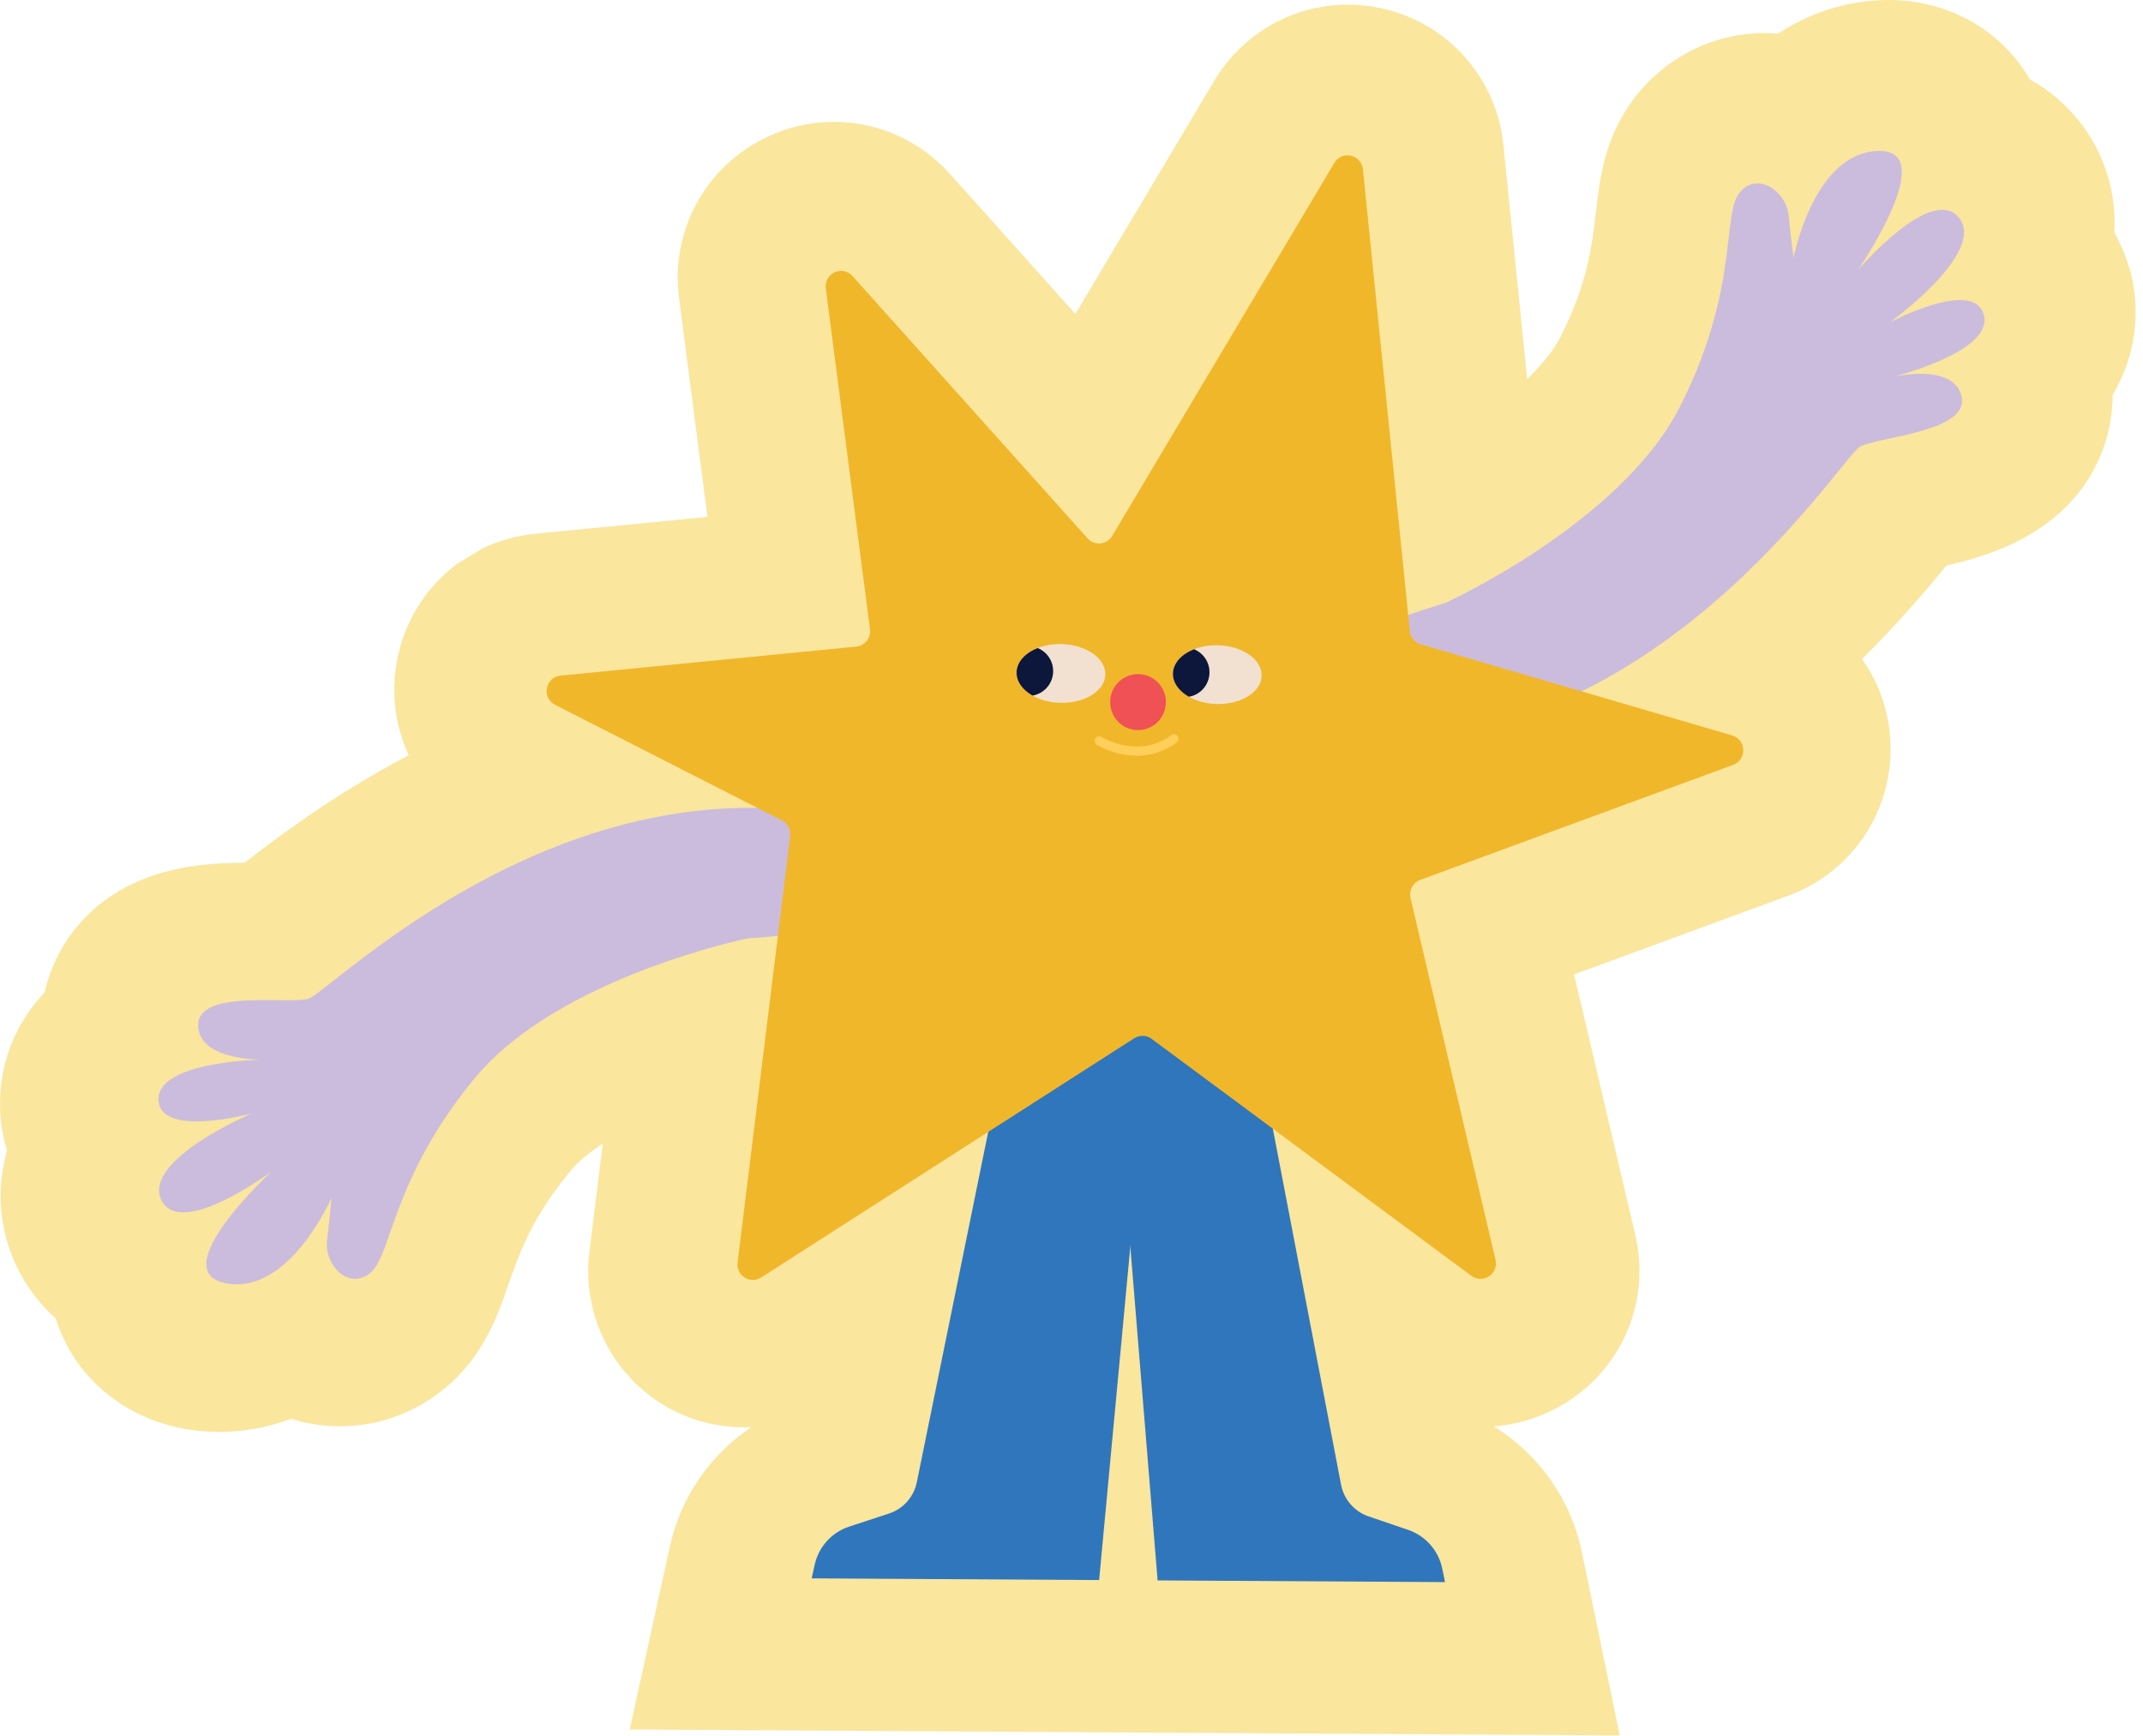 <?xml version="1.0" encoding="UTF-8"?> <svg xmlns="http://www.w3.org/2000/svg" width="284" height="230" viewBox="0 0 284 230" fill="none"><path d="M282.286 35.912L282.036 34.992L281.976 34.862C281.526 33.452 280.926 32.092 280.196 30.812C280.496 25.502 278.906 20.372 275.636 16.182C273.796 13.832 271.546 11.922 269.006 10.532C265.076 3.692 257.546 -0.338 249.286 0.022C244.456 0.212 239.746 1.752 235.636 4.462C228.406 3.852 221.276 6.942 216.666 12.912C212.656 18.092 212.006 23.652 211.496 28.112C210.986 32.542 210.396 37.562 206.816 44.622C205.946 46.342 204.426 48.242 202.386 50.232L199.236 19.212C198.336 10.312 191.866 3.042 183.146 1.112C174.426 -0.828 165.486 3.042 160.916 10.712L142.516 41.602L125.886 23.052C119.806 16.262 110.166 14.252 101.886 18.052C93.596 21.852 88.816 30.472 89.996 39.522L93.756 68.492L70.926 70.732C68.746 70.942 66.636 71.492 64.646 72.352L64.076 72.602L60.416 74.822L59.926 75.222C56.136 78.292 53.536 82.642 52.626 87.482C51.796 91.892 52.386 96.262 54.166 100.072C52.986 100.692 51.816 101.332 50.636 102.002L47.826 103.642L47.726 103.702C41.186 107.642 35.976 111.562 32.426 114.322C29.936 114.332 27.006 114.462 24.046 115.032C12.866 117.212 7.526 124.532 5.906 131.522C1.886 135.762 -0.204 141.272 0.016 147.032C0.086 148.882 0.396 150.702 0.936 152.462C-0.524 157.572 -0.104 162.922 2.166 167.732C3.446 170.432 5.216 172.792 7.386 174.702C9.706 182.202 16.136 187.782 24.286 189.302C29.046 190.192 33.976 189.722 38.576 188.002C45.496 190.192 53.136 188.762 58.956 183.962C64.026 179.792 65.876 174.512 67.366 170.262C68.836 166.062 70.516 161.292 75.556 155.212C76.556 154.002 78.036 152.752 79.886 151.522L78.106 165.932C77.126 173.852 80.856 181.722 87.606 185.972C91.236 188.262 95.426 189.312 99.576 189.112C94.146 192.742 90.206 198.392 88.776 204.922L83.456 229.182L214.656 229.962L209.626 205.622C208.186 198.662 203.876 192.652 197.946 189.002C201.416 188.762 204.846 187.632 207.936 185.602C215.266 180.782 218.706 172.132 216.706 163.592L208.606 129.122L237.006 118.682C245.406 115.592 250.836 107.512 250.536 98.562C250.396 94.412 249.036 90.542 246.766 87.322C251.616 82.522 255.356 78.102 257.936 74.952C260.366 74.382 263.206 73.612 265.956 72.392C276.356 67.792 279.946 59.482 279.986 52.322C282.966 47.282 283.786 41.452 282.306 35.882L282.286 35.912Z" fill="#FAE69D"></path><path d="M191.513 79.902C191.513 79.902 214.767 69.371 222.627 53.902C230.488 38.435 228.195 28.561 230.488 25.599C232.781 22.637 236.712 25.27 237.039 28.561C237.367 31.852 237.694 34.156 237.694 34.156C237.694 34.156 240.314 20.334 248.829 20.005C257.346 19.676 246.209 35.802 246.209 35.802C246.209 35.802 256.035 24.283 259.637 28.89C263.24 33.498 250.466 42.712 250.466 42.712C250.466 42.712 261.601 36.788 262.912 41.725C264.222 46.662 250.794 49.953 250.794 49.953C250.794 49.953 258.982 47.978 259.965 52.586C260.947 57.194 249.157 57.852 246.537 59.168C243.916 60.485 219.679 100.307 178.411 98.332C137.143 96.357 191.512 79.902 191.512 79.902H191.513Z" fill="#CBBCDD"></path><path d="M99.031 124.362C99.031 124.362 74.036 129.472 62.969 142.813C51.902 156.154 51.967 166.293 49.081 168.672C46.194 171.052 42.939 167.611 43.343 164.329C43.747 161.046 43.934 158.727 43.934 158.727C43.934 158.727 38.34 171.626 29.962 170.057C21.584 168.488 35.991 155.231 35.991 155.231C35.991 155.231 23.876 164.285 21.374 158.992C18.874 153.699 33.358 147.547 33.358 147.547C33.358 147.547 21.195 150.853 21.002 145.747C20.809 140.641 34.629 140.412 34.629 140.412C34.629 140.412 26.209 140.521 26.264 135.809C26.319 131.097 37.962 133.073 40.807 132.37C43.653 131.668 76.044 98.209 115.859 109.295C155.674 120.381 99.031 124.362 99.031 124.362Z" fill="#CBBCDD"></path><path d="M133.244 138.794L121.5 196.413C121.104 198.359 119.699 199.941 117.82 200.557L112.528 202.295C110.222 203.052 108.485 204.979 107.963 207.36L107.57 209.151L145.661 209.376L152.933 131.658L133.244 138.795V138.794Z" fill="#3076BC"></path><path d="M166.657 138.992L177.725 196.745C178.098 198.695 179.485 200.293 181.356 200.932L186.626 202.733C188.923 203.518 190.637 205.464 191.132 207.851L191.503 209.647L153.412 209.422L147.051 131.624L166.655 138.992H166.657Z" fill="#3076BC"></path><path d="M73.562 93.396L103.618 108.712C104.386 109.104 104.828 109.937 104.722 110.796L97.746 167.298C97.533 169.022 99.415 170.215 100.872 169.282L150.31 137.584C151.022 137.126 151.941 137.158 152.621 137.662L194.994 169.065C196.524 170.199 198.631 168.802 198.194 166.942L186.929 118.992C186.692 117.981 187.244 116.951 188.216 116.594L229.685 101.351C231.538 100.67 231.448 98.007 229.555 97.453L188.297 85.377C187.499 85.143 186.921 84.446 186.836 83.615L180.62 22.433C180.421 20.468 177.845 19.893 176.835 21.588L147.393 71.016C146.688 72.201 145.043 72.361 144.123 71.335L112.979 36.58C111.638 35.083 109.177 36.221 109.436 38.219L115.294 83.372C115.443 84.522 114.615 85.567 113.467 85.68L74.287 89.526C72.253 89.726 71.74 92.471 73.561 93.399L73.562 93.396Z" fill="#F1B72A"></path><path d="M150.645 100.141C150.016 100.141 149.375 100.078 148.725 99.95C146.759 99.562 145.415 98.727 145.36 98.691C145.076 98.513 144.99 98.137 145.168 97.852C145.346 97.568 145.718 97.481 146.002 97.66C146.014 97.667 147.242 98.425 148.999 98.764C151.303 99.207 153.399 98.754 155.225 97.415C155.496 97.218 155.874 97.277 156.071 97.549C156.268 97.82 156.209 98.201 155.938 98.399C154.364 99.553 152.56 100.142 150.644 100.142L150.645 100.141Z" fill="#FFCF5A"></path><path d="M146.481 89.398C146.423 91.548 143.745 93.22 140.498 93.133C139.103 93.095 137.828 92.738 136.834 92.172C135.517 91.424 134.69 90.306 134.723 89.08C134.76 87.702 135.871 86.522 137.52 85.875C138.444 85.511 139.539 85.314 140.706 85.346C143.954 85.434 146.539 87.247 146.481 89.398Z" fill="#F2E1D0"></path><path d="M139.568 89.015C139.525 90.618 138.349 91.919 136.833 92.172C135.516 91.424 134.689 90.306 134.722 89.08C134.759 87.702 135.87 86.522 137.519 85.875C138.752 86.374 139.605 87.603 139.567 89.015H139.568Z" fill="#0D163B"></path><path d="M167.2 89.556C167.142 91.706 164.464 93.378 161.218 93.291C159.82 93.253 158.549 92.896 157.556 92.33C156.238 91.582 155.41 90.464 155.443 89.238C155.48 87.862 156.59 86.68 158.238 86.033C159.162 85.669 160.257 85.472 161.427 85.504C164.672 85.592 167.257 87.405 167.2 89.556Z" fill="#F2E1D0"></path><path d="M160.286 89.173C160.243 90.773 159.071 92.075 157.556 92.33C156.238 91.582 155.41 90.464 155.443 89.238C155.48 87.862 156.59 86.68 158.238 86.033C159.471 86.532 160.324 87.761 160.286 89.173Z" fill="#0D163B"></path><path d="M150.816 96.748C152.856 96.748 154.509 95.086 154.509 93.037C154.509 90.987 152.856 89.326 150.816 89.326C148.777 89.326 147.123 90.987 147.123 93.037C147.123 95.086 148.777 96.748 150.816 96.748Z" fill="#F05155"></path></svg> 